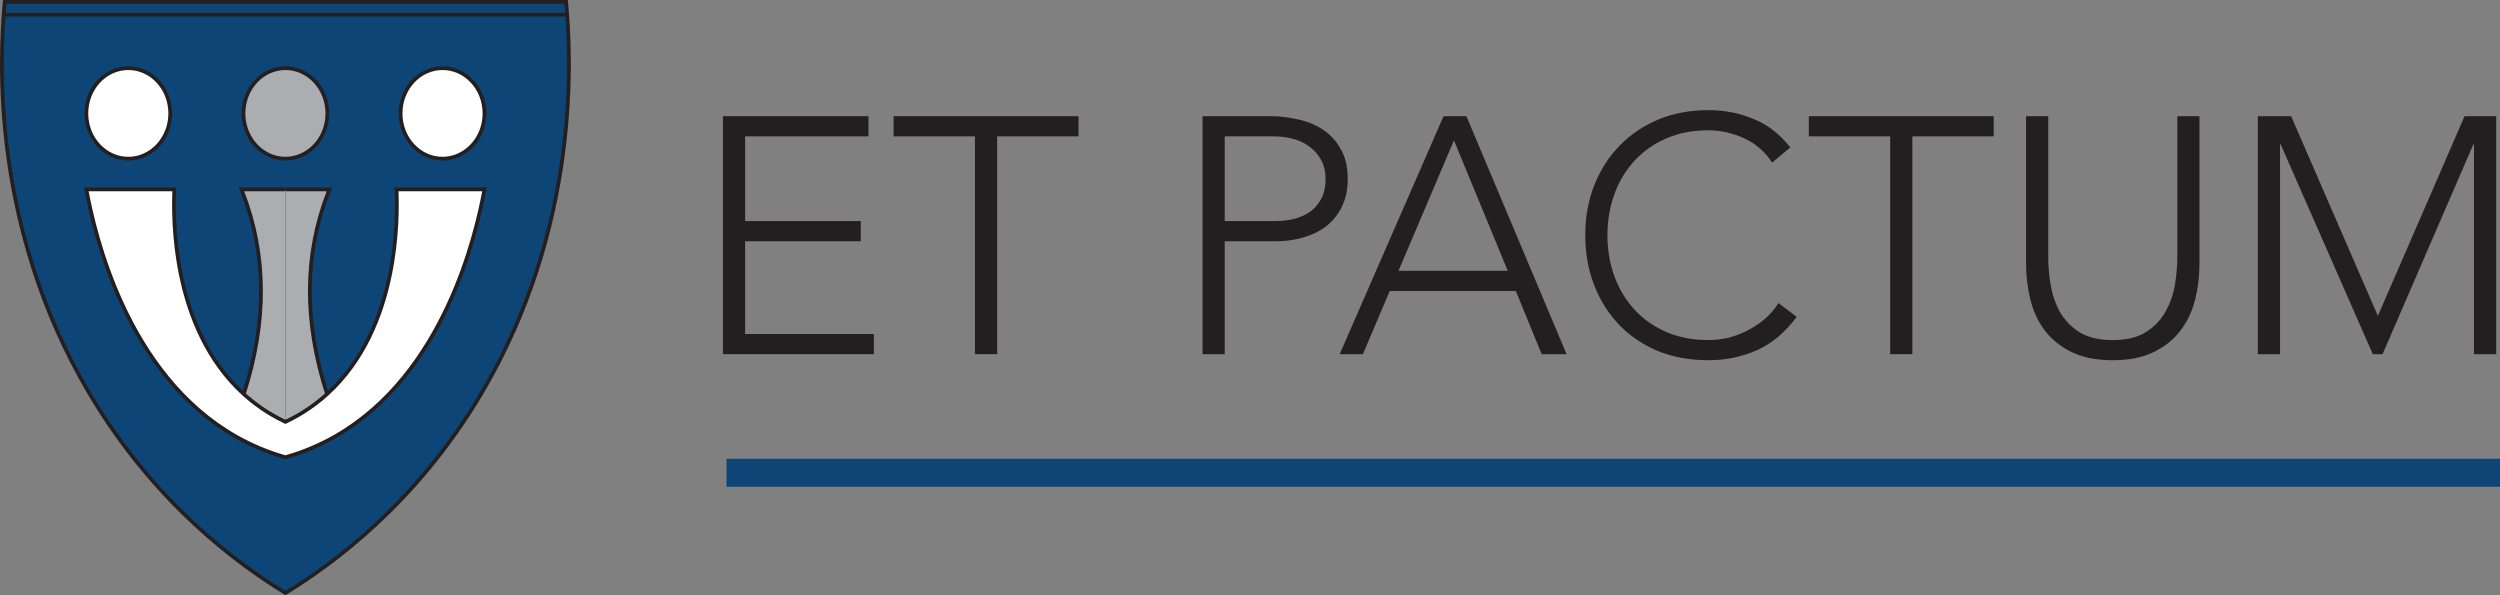 <svg width="168" height="40" viewBox="0 0 168 40" fill="none" xmlns="http://www.w3.org/2000/svg">
<rect x="0" y="0" width="168" height="40" fill="#808080" stroke="none"/>
<path d="M48.581 7.808H58.362V9.163H50.072V14.856H57.843V16.211H50.072V22.446H58.724V23.801H48.581V7.808Z" fill="#231F20"/>
<path d="M65.518 9.163H60.051V7.808H72.475V9.163H67.008V23.801H65.518V9.163Z" fill="#231F20"/>
<path d="M80.81 7.808H85.418C85.975 7.808 86.555 7.876 87.157 8.011C87.775 8.132 88.332 8.35 88.829 8.666C89.341 8.983 89.755 9.419 90.071 9.976C90.403 10.519 90.568 11.204 90.568 12.032C90.568 12.755 90.433 13.38 90.162 13.907C89.906 14.434 89.552 14.871 89.1 15.217C88.663 15.548 88.151 15.797 87.564 15.963C86.992 16.128 86.389 16.211 85.757 16.211H82.301V23.801H80.81V7.808ZM82.301 14.856H85.689C86.111 14.856 86.525 14.81 86.931 14.72C87.338 14.615 87.7 14.457 88.016 14.246C88.332 14.02 88.588 13.726 88.784 13.365C88.98 13.003 89.078 12.559 89.078 12.032C89.078 11.52 88.972 11.083 88.761 10.722C88.566 10.361 88.302 10.067 87.971 9.841C87.654 9.6 87.285 9.427 86.864 9.321C86.442 9.216 86.02 9.163 85.599 9.163H82.301V14.856Z" fill="#231F20"/>
<path d="M97.006 7.808H98.542L105.274 23.801H103.602L101.863 19.554H93.392L91.585 23.801H90.026L97.006 7.808ZM97.706 9.434L93.979 18.199H101.321L97.706 9.434Z" fill="#231F20"/>
<path d="M120.737 21.294C119.969 22.333 119.081 23.078 118.072 23.53C117.063 23.982 115.971 24.207 114.797 24.207C113.577 24.207 112.455 24.004 111.431 23.598C110.422 23.176 109.556 22.596 108.833 21.858C108.11 21.105 107.545 20.217 107.139 19.193C106.732 18.154 106.529 17.024 106.529 15.804C106.529 14.585 106.732 13.463 107.139 12.439C107.545 11.415 108.11 10.534 108.833 9.796C109.556 9.043 110.422 8.456 111.431 8.034C112.455 7.612 113.577 7.401 114.797 7.401C115.881 7.401 116.89 7.597 117.823 7.989C118.772 8.365 119.6 9.005 120.308 9.909L119.088 10.925C118.591 10.172 117.951 9.623 117.168 9.276C116.4 8.93 115.61 8.757 114.797 8.757C113.757 8.757 112.816 8.937 111.973 9.299C111.145 9.66 110.437 10.157 109.85 10.79C109.262 11.422 108.81 12.168 108.494 13.026C108.178 13.884 108.02 14.81 108.02 15.804C108.02 16.798 108.178 17.724 108.494 18.583C108.81 19.441 109.262 20.187 109.85 20.819C110.437 21.452 111.145 21.949 111.973 22.31C112.816 22.671 113.757 22.852 114.797 22.852C115.203 22.852 115.625 22.807 116.061 22.717C116.498 22.611 116.92 22.461 117.326 22.265C117.748 22.054 118.147 21.798 118.524 21.497C118.9 21.181 119.231 20.804 119.518 20.367L120.737 21.294Z" fill="#231F20"/>
<path d="M127.019 9.163H121.553V7.808H133.977V9.163H128.51V23.801H127.019V9.163Z" fill="#231F20"/>
<path d="M147.806 17.679C147.806 18.538 147.708 19.358 147.512 20.142C147.317 20.925 146.985 21.617 146.519 22.22C146.067 22.822 145.464 23.304 144.711 23.665C143.974 24.027 143.062 24.207 141.978 24.207C140.894 24.207 139.975 24.027 139.222 23.665C138.484 23.304 137.882 22.822 137.415 22.22C136.963 21.617 136.64 20.925 136.444 20.142C136.248 19.358 136.15 18.538 136.15 17.679V7.808H137.641V17.295C137.641 17.867 137.694 18.477 137.799 19.125C137.905 19.773 138.108 20.375 138.409 20.932C138.725 21.489 139.162 21.949 139.719 22.31C140.292 22.671 141.045 22.852 141.978 22.852C142.912 22.852 143.657 22.671 144.214 22.31C144.787 21.949 145.223 21.489 145.525 20.932C145.841 20.375 146.052 19.773 146.157 19.125C146.263 18.477 146.315 17.867 146.315 17.295V7.808H147.806V17.679Z" fill="#231F20"/>
<path d="M151.727 7.808H153.964L159.792 21.226L165.62 7.808H167.743V23.801H166.252V9.705H166.207L160.108 23.801H159.453L153.263 9.705H153.218V23.801H151.727V7.808Z" fill="#231F20"/>
<path d="M168 30.827V32.71H48.822V30.827H168Z" fill="#0D4676"/>
<path d="M0.316 0.126H38.045C38.392 3.868 38.988 15.222 32.368 26.413C27.968 33.85 22.328 37.927 19.181 39.853C16.034 37.927 10.393 33.85 5.994 26.413C-0.627 15.222 -0.03 3.868 0.316 0.126Z" fill="#0D4676"/>
<path d="M38.159 0L38.17 0.114C38.517 3.865 39.115 15.251 32.475 26.477C28.062 33.937 22.403 38.027 19.246 39.96L19.18 40L19.115 39.96C15.957 38.027 10.298 33.937 5.885 26.477C-0.755 15.251 -0.157 3.865 0.191 0.114L0.201 0H38.159ZM0.43 0.251C0.084 4.095 -0.433 15.303 6.101 26.349C10.456 33.711 16.031 37.769 19.18 39.705C22.329 37.769 27.904 33.711 32.259 26.349C38.793 15.303 38.276 4.095 37.93 0.251H0.43Z" fill="#231F20"/>
<path d="M19.18 12.727H16.224C17.923 16.964 17.975 21.548 16.38 26.481L16.337 27.893L19.18 28.349" fill="#ABADB0"/>
<path d="M16.04 12.602L16.109 12.775C17.795 16.98 17.848 21.534 16.261 26.443L16.256 26.46L16.255 26.478L16.209 28L19.16 28.474L19.2 28.226L16.466 27.787L16.506 26.503C18.081 21.619 18.051 17.067 16.41 12.854H19.18V12.602H16.04Z" fill="#231F20"/>
<path d="M19.18 12.727H22.135C20.436 16.964 20.385 21.548 21.979 26.481L22.022 27.893L19.18 28.349" fill="#ABADB0"/>
<path d="M22.321 12.602L22.252 12.775C20.566 16.98 20.512 21.534 22.099 26.443L22.105 26.46L22.105 26.478L22.152 28L19.2 28.474L19.16 28.226L21.894 27.787L21.855 26.503C20.279 21.619 20.309 17.067 21.951 12.854H19.18V12.602H22.321Z" fill="#231F20"/>
<path d="M19.18 28.349C20.351 27.796 21.268 27.126 21.979 26.481C26.93 21.99 26.717 14.296 26.645 12.727H32.556C32.035 15.53 29.926 25.157 22.446 29.368C21.516 29.891 20.432 30.371 19.18 30.726C17.927 30.371 16.843 29.891 15.914 29.368C8.433 25.157 6.324 15.53 5.804 12.727H11.714C11.642 14.296 11.429 21.99 16.38 26.481C17.091 27.126 18.008 27.796 19.18 28.349Z" fill="white"/>
<path d="M11.846 12.602L11.84 12.734C11.804 13.514 11.733 15.817 12.287 18.483C12.841 21.15 14.017 24.168 16.465 26.389C17.157 27.017 18.047 27.668 19.18 28.21C20.313 27.668 21.203 27.017 21.895 26.389C24.344 24.168 25.52 21.15 26.074 18.483C26.627 15.817 26.556 13.514 26.521 12.734L26.515 12.602H32.707L32.68 12.751C32.419 14.156 31.759 17.276 30.225 20.573C28.692 23.869 26.279 27.355 22.508 29.478C21.57 30.006 20.477 30.489 19.215 30.847L19.18 30.857L19.146 30.847C17.883 30.489 16.79 30.006 15.852 29.478C12.081 27.355 9.669 23.869 8.136 20.573C6.602 17.276 5.942 14.156 5.681 12.751L5.653 12.602H11.846ZM5.956 12.854C6.233 14.313 6.894 17.309 8.363 20.467C9.884 23.737 12.267 27.171 15.976 29.259C16.889 29.773 17.953 30.245 19.18 30.596C20.408 30.245 21.471 29.773 22.385 29.259C26.094 27.171 28.476 23.737 29.997 20.467C31.467 17.309 32.128 14.313 32.405 12.854H26.777C26.813 13.747 26.851 15.975 26.319 18.534C25.76 21.229 24.567 24.305 22.064 26.575C21.345 27.227 20.418 27.904 19.234 28.463L19.18 28.488L19.127 28.463C17.942 27.904 17.015 27.227 16.296 26.575C13.794 24.305 12.601 21.229 12.041 18.534C11.51 15.975 11.547 13.747 11.584 12.854H5.956Z" fill="#231F20"/>
<path d="M32.556 7.621C32.556 9.301 31.294 10.662 29.738 10.662C28.181 10.662 26.919 9.301 26.919 7.621C26.919 5.942 28.181 4.58 29.738 4.58C31.294 4.58 32.556 5.942 32.556 7.621Z" fill="white"/>
<path d="M29.738 4.706C31.216 4.706 32.431 6.002 32.431 7.622C32.431 9.241 31.216 10.537 29.738 10.537C28.26 10.537 27.045 9.241 27.045 7.622C27.045 6.002 28.26 4.706 29.738 4.706ZM29.738 4.455C28.104 4.455 26.794 5.882 26.794 7.622C26.794 9.361 28.104 10.788 29.738 10.788C31.373 10.788 32.682 9.361 32.682 7.622C32.682 5.882 31.373 4.455 29.738 4.455Z" fill="#231F20"/>
<path d="M11.44 7.621C11.44 9.301 10.179 10.662 8.623 10.662C7.066 10.662 5.804 9.301 5.804 7.621C5.804 5.942 7.066 4.58 8.623 4.58C10.179 4.58 11.44 5.942 11.44 7.621Z" fill="white"/>
<path d="M8.622 4.706C10.1 4.706 11.314 6.002 11.315 7.622C11.315 9.241 10.1 10.537 8.622 10.537C7.144 10.537 5.929 9.241 5.929 7.622C5.929 6.002 7.144 4.706 8.622 4.706ZM8.622 4.455C6.987 4.455 5.678 5.882 5.678 7.622C5.678 9.361 6.987 10.788 8.622 10.788C10.256 10.788 11.565 9.361 11.565 7.622C11.565 5.882 10.256 4.455 8.622 4.455Z" fill="#231F20"/>
<path d="M21.998 7.621C21.998 9.301 20.736 10.662 19.18 10.662C17.623 10.662 16.362 9.301 16.362 7.621C16.362 5.942 17.623 4.58 19.18 4.58C20.736 4.58 21.998 5.942 21.998 7.621Z" fill="#ABADB0"/>
<path d="M19.18 4.706C20.659 4.706 21.873 6.002 21.873 7.622C21.873 9.241 20.659 10.537 19.18 10.537C17.702 10.537 16.488 9.241 16.488 7.622C16.488 6.002 17.702 4.706 19.18 4.706ZM19.18 4.455C17.546 4.455 16.237 5.882 16.237 7.622C16.237 9.361 17.546 10.788 19.18 10.788C20.815 10.788 22.124 9.361 22.124 7.622C22.124 5.882 20.815 4.455 19.18 4.455Z" fill="#231F20"/>
<path d="M38.116 0.862V1.113H0.244V0.862H38.116Z" fill="#231F20"/>
</svg>
